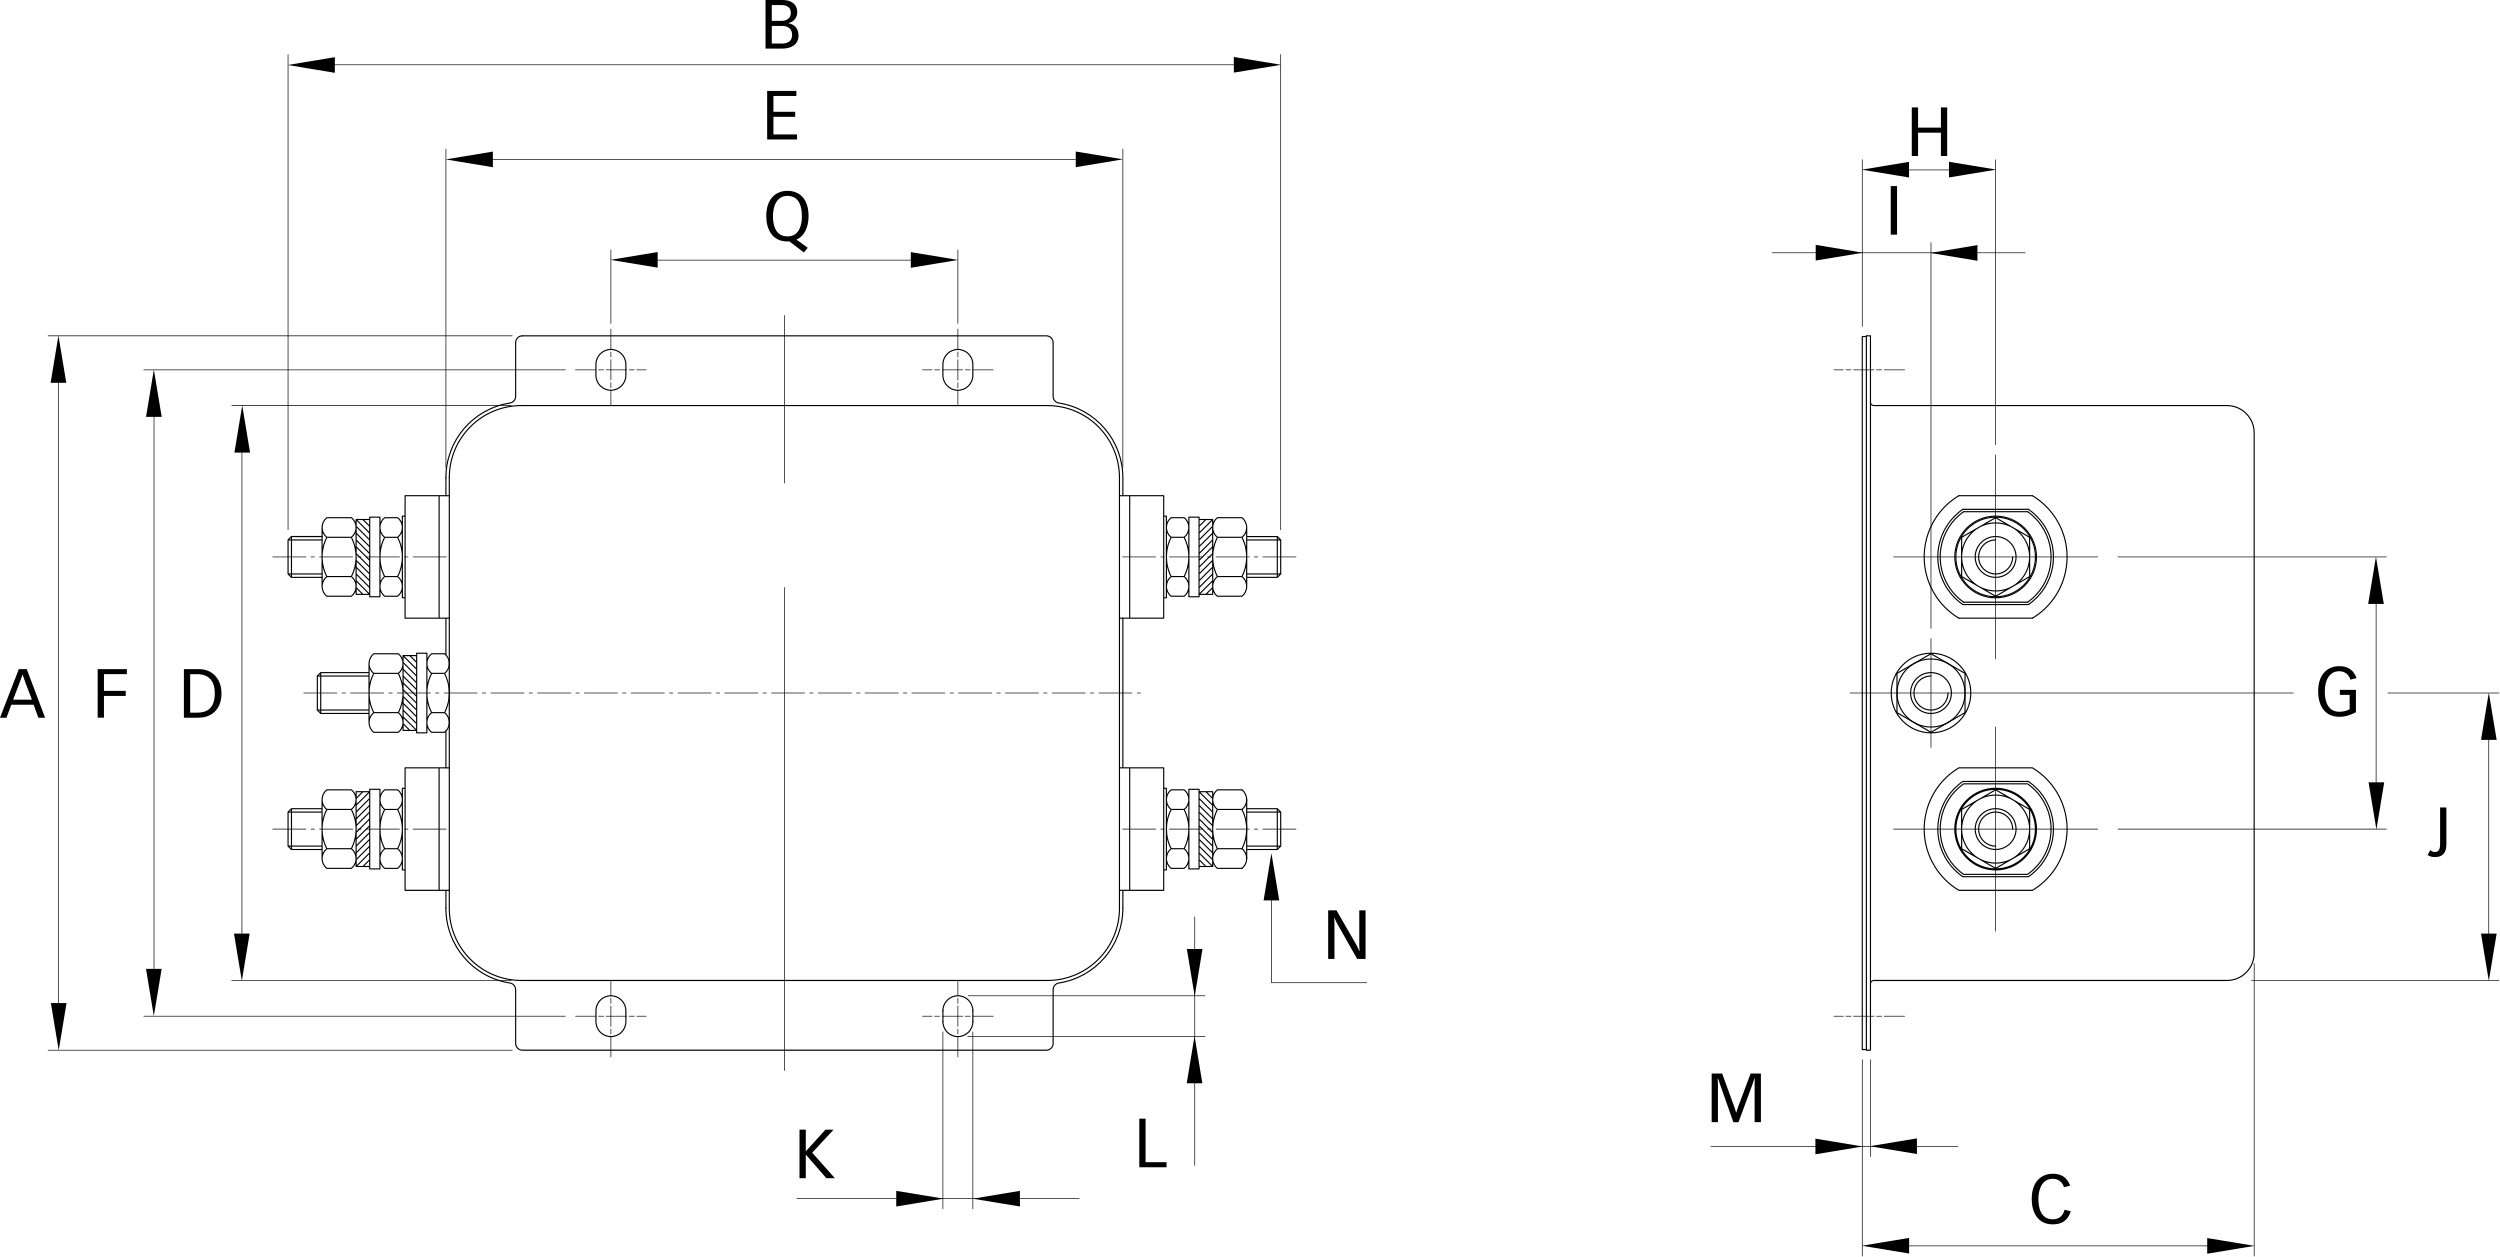 <?xml version="1.0" encoding="utf-8"?>
<!-- Generator: Adobe Illustrator 15.0.0, SVG Export Plug-In . SVG Version: 6.00 Build 0)  -->
<!DOCTYPE svg PUBLIC "-//W3C//DTD SVG 1.1//EN" "http://www.w3.org/Graphics/SVG/1.1/DTD/svg11.dtd">
<svg version="1.1" id="Ebene_1" xmlns="http://www.w3.org/2000/svg" xmlns:xlink="http://www.w3.org/1999/xlink" x="0px" y="0px"
	 width="659.259px" height="331.493px" viewBox="-214.215 -106.813 659.259 331.493"
	 enable-background="new -214.215 -106.813 659.259 331.493" xml:space="preserve">
<path fill="none" stroke="#000000" stroke-width="0.18" stroke-linecap="round" stroke-linejoin="round" stroke-miterlimit="500" d="
	M75.165-64.795H-89.899 M-96.626,16.462v-83.946 M81.886,16.462v-83.946 M116.787-89.726h-248.312 M-138.254,32.882V-92.417
	 M123.511,32.882V-92.417"/>
<g>
	<g>
		<defs>
			<rect id="SVGID_1_" x="-201.793" y="-92.686" width="646.837" height="317.366"/>
		</defs>
		<clipPath id="SVGID_2_">
			<use xlink:href="#SVGID_1_"  overflow="visible"/>
		</clipPath>
		
			<path clip-path="url(#SVGID_2_)" fill="none" stroke="#000000" stroke-width="0.3" stroke-linecap="round" stroke-linejoin="round" stroke-miterlimit="500" d="
			M-78.236,154.18c0-0.885-0.647-1.638-1.518-1.772 M-78.236,168.336c0,0.99,0.806,1.793,1.793,1.793 M-78.236,154.18v14.162
			 M-95.735,132.723c0,10.506,8.522,19.017,19.022,19.017 M-96.626,132.723c0,9.82,7.166,18.182,16.872,19.685 M-95.735,19.156
			v113.566 M-96.626,19.156v4.752 M34.434-10.715v2.871 M42.332-10.715v2.871 M34.434-7.844c0,2.178,1.767,3.942,3.949,3.942
			s3.949-1.767,3.949-3.942 M42.332-10.715c0-2.18-1.767-3.945-3.949-3.945s-3.949,1.768-3.949,3.945 M63.499-16.453v14.159
			 M63.499-2.296c0,0.882,0.647,1.635,1.523,1.77 M63.499-16.453c0-0.996-0.8-1.8-1.796-1.8 M80.992,19.156
			c0-10.503-8.511-19.02-19.02-19.02 M81.886,19.156c0-9.822-7.157-18.179-16.863-19.683 M65.023,152.407
			c-0.876,0.135-1.523,0.888-1.523,1.772 M61.703,170.129c0.996,0,1.796-0.803,1.796-1.793 M63.499,154.18v14.162 M61.973,151.739
			c10.509,0,19.02-8.511,19.02-19.017 M65.023,152.407c9.706-1.503,16.863-9.858,16.863-19.685 M80.992,19.156v113.566
			 M81.886,19.156v4.752 M-76.713,151.739H61.973 M-76.713,0.137H61.973 M-76.443-18.253H61.703 M-76.443,170.129H61.703"/>
	</g>
	<g>
		<defs>
			<rect id="SVGID_3_" x="-201.793" y="-92.686" width="646.837" height="317.366"/>
		</defs>
		<clipPath id="SVGID_4_">
			<use xlink:href="#SVGID_3_"  overflow="visible"/>
		</clipPath>
		
			<line clip-path="url(#SVGID_4_)" fill="none" stroke="#000000" stroke-width="0.18" stroke-linecap="round" stroke-linejoin="round" stroke-miterlimit="500" stroke-dasharray="8.746,1.346,0.897,1.346" x1="-142.285" y1="40.058" x2="-95.735" y2="40.058"/>
	</g>
	<g>
		<defs>
			<rect id="SVGID_5_" x="-201.793" y="-92.686" width="646.837" height="317.366"/>
		</defs>
		<clipPath id="SVGID_6_">
			<use xlink:href="#SVGID_5_"  overflow="visible"/>
		</clipPath>
		
			<path clip-path="url(#SVGID_6_)" fill="none" stroke="#000000" stroke-width="0.3" stroke-linecap="round" stroke-linejoin="round" stroke-miterlimit="500" d="
			M-138.254,35.573l0.899-0.904 M-138.254,44.542l0.899,0.898 M-137.354,34.673V45.44 M-138.254,35.573v8.966 M-129.28,44.542
			h-8.971 M-129.28,35.573h-8.971 M-129.28,34.673h-8.071 M-129.28,45.44h-8.071 M-78.236-16.457v14.164 M-79.757-0.527
			c0.873-0.135,1.521-0.888,1.521-1.77 M-76.446-18.253c-0.987,0-1.79,0.801-1.79,1.796 M-57.066-10.715v2.871 M-49.174-10.715
			v2.871 M-57.066-7.844c0,2.178,1.767,3.942,3.946,3.942c2.177,0,3.946-1.767,3.946-3.942 M-49.174-10.715
			c0-2.18-1.77-3.945-3.946-3.945c-2.18,0-3.946,1.768-3.946,3.945 M-76.71,0.137c-10.5,0-19.02,8.517-19.02,19.02 M-79.757-0.527
			c-9.703,1.504-16.869,9.858-16.869,19.683"/>
	</g>
	<g>
		<defs>
			<rect id="SVGID_7_" x="-201.793" y="-92.686" width="646.837" height="317.366"/>
		</defs>
		<clipPath id="SVGID_8_">
			<use xlink:href="#SVGID_7_"  overflow="visible"/>
		</clipPath>
		
			<line clip-path="url(#SVGID_8_)" fill="none" stroke="#000000" stroke-width="0.18" stroke-linecap="round" stroke-linejoin="round" stroke-miterlimit="500" x1="-7.37" y1="-23.635" x2="-7.37" y2="20.567"/>
	</g>
	<g>
		<defs>
			<rect id="SVGID_9_" x="-201.793" y="-92.686" width="646.837" height="317.366"/>
		</defs>
		<clipPath id="SVGID_10_">
			<use xlink:href="#SVGID_9_"  overflow="visible"/>
		</clipPath>
		
			<path clip-path="url(#SVGID_10_)" fill="none" stroke="#000000" stroke-width="0.18" stroke-linecap="round" stroke-linejoin="round" stroke-miterlimit="500" stroke-dasharray="5.382,0.673,1.346,0.673" d="
			M-53.12,171.928v-20.188 M-62.445,161.161h18.659 M38.383-20.047V0.137 M47.711-9.284H29.055 M-53.12-20.047V0.137 M-62.445-9.284
			h18.659"/>
	</g>
	<g>
		<defs>
			<rect id="SVGID_11_" x="-201.793" y="-92.686" width="646.837" height="317.366"/>
		</defs>
		<clipPath id="SVGID_12_">
			<use xlink:href="#SVGID_11_"  overflow="visible"/>
		</clipPath>
		
			<path clip-path="url(#SVGID_12_)" fill="none" stroke="#000000" stroke-width="0.3" stroke-linecap="round" stroke-linejoin="round" stroke-miterlimit="500" d="
			M-57.063,162.594c0,2.186,1.767,3.943,3.943,3.943c2.18,0,3.949-1.761,3.949-3.943 M-49.171,159.726
			c0-2.188-1.77-3.949-3.949-3.949c-2.177,0-3.943,1.764-3.943,3.949 M-49.171,162.594v-2.868 M-57.063,162.594v-2.868"/>
	</g>
	<g>
		<defs>
			<rect id="SVGID_13_" x="-201.793" y="-92.686" width="646.837" height="317.366"/>
		</defs>
		<clipPath id="SVGID_14_">
			<use xlink:href="#SVGID_13_"  overflow="visible"/>
		</clipPath>
		
			<line clip-path="url(#SVGID_14_)" fill="none" stroke="#000000" stroke-width="0.18" stroke-linecap="round" stroke-linejoin="round" stroke-miterlimit="500" stroke-dasharray="5.382,0.673,1.346,0.673" x1="47.711" y1="161.161" x2="29.052" y2="161.161"/>
	</g>
	<g>
		<defs>
			<rect id="SVGID_15_" x="-201.793" y="-92.686" width="646.837" height="317.366"/>
		</defs>
		<clipPath id="SVGID_16_">
			<use xlink:href="#SVGID_15_"  overflow="visible"/>
		</clipPath>
		
			<path clip-path="url(#SVGID_16_)" fill="none" stroke="#000000" stroke-width="0.3" stroke-linecap="round" stroke-linejoin="round" stroke-miterlimit="500" d="
			M34.434,162.594c0,2.186,1.767,3.946,3.952,3.946c2.18,0,3.946-1.764,3.946-3.946 M42.332,159.726
			c0-2.186-1.767-3.949-3.946-3.949c-2.186,0-3.952,1.767-3.952,3.949"/>
	</g>
	<g>
		<defs>
			<rect id="SVGID_17_" x="-201.793" y="-92.686" width="646.837" height="317.366"/>
		</defs>
		<clipPath id="SVGID_18_">
			<use xlink:href="#SVGID_17_"  overflow="visible"/>
		</clipPath>
		
			<line clip-path="url(#SVGID_18_)" fill="none" stroke="#000000" stroke-width="0.18" stroke-linecap="round" stroke-linejoin="round" stroke-miterlimit="500" stroke-dasharray="5.382,0.673,1.346,0.673" x1="38.383" y1="171.928" x2="38.383" y2="151.739"/>
	</g>
	<g>
		<defs>
			<rect id="SVGID_19_" x="-201.793" y="-92.686" width="646.837" height="317.366"/>
		</defs>
		<clipPath id="SVGID_20_">
			<use xlink:href="#SVGID_19_"  overflow="visible"/>
		</clipPath>
		
			<path clip-path="url(#SVGID_20_)" fill="none" stroke="#000000" stroke-width="0.3" stroke-linecap="round" stroke-linejoin="round" stroke-miterlimit="500" d="
			M-129.28,32.284v15.541 M-121.566,29.699h-6.454 M-121.566,34.88h-6.454 M-116.72,30.188h-3.586 M-116.72,31.982l-1.793-1.797
			 M-116.72,33.778l-3.586-3.59 M-114.028,29.564h-2.692 M-121.566,34.88c1.43-1.134,1.676-3.201,0.551-4.632
			c-0.158-0.208-0.349-0.39-0.551-0.549 M-121.566,45.233h-6.454 M-116.72,39.157l-3.586-3.582 M-116.72,40.955l-3.586-3.59
			 M-116.72,48.131l-3.586-3.592 M-116.72,46.333l-3.586-3.582 M-116.72,42.752l-3.586-3.595 M-116.72,44.539l-3.586-3.584
			 M-116.72,37.364l-3.586-3.586 M-116.72,35.573l-3.586-3.59 M-121.566,45.233c1.676-3.246,1.676-7.107,0-10.354 M-128.02,34.88
			c-1.679,3.246-1.679,7.107,0,10.354 M-128.02,29.699c-1.43,1.125-1.679,3.198-0.548,4.629c0.158,0.201,0.343,0.387,0.548,0.552
			 M-121.566,50.416h-6.454 M-116.72,49.928h-3.586 M-114.028,50.555h-2.692 M-128.02,45.233c-1.43,1.131-1.679,3.204-0.548,4.638
			c0.158,0.204,0.343,0.384,0.548,0.545 M-116.72,49.928l-3.586-3.592 M-118.513,49.928l-1.793-1.797 M-121.566,50.416
			c1.43-1.131,1.676-3.201,0.551-4.635c-0.158-0.201-0.349-0.384-0.551-0.548 M-116.72,29.564v20.991 M-114.028,29.564v20.991
			 M-120.306,30.188v19.74 M-130.531,71.457v8.971 M-129.64,81.324l-0.891-0.896 M-129.64,70.561v10.764 M-129.64,70.561
			l-0.891,0.896 M-115.642,65.58c-1.427,1.125-1.676,3.199-0.545,4.635c0.155,0.196,0.343,0.381,0.545,0.548 M-109.185,70.763
			c1.43-1.131,1.676-3.202,0.545-4.632c-0.155-0.205-0.346-0.39-0.545-0.551 M-109.185,70.763h-6.457 M-109.185,65.58h-6.457
			 M-109.185,81.116h-6.457 M-115.642,70.763c-1.676,3.246-1.676,7.107,0,10.354 M-109.185,81.116c1.676-3.246,1.676-7.107,0-10.354
			 M-116.899,68.17v15.539 M-101.647,65.445h-2.695 M-104.343,69.658l-3.586-3.58 M-104.343,67.865l-1.793-1.793 M-104.343,80.428
			l-3.586-3.592 M-104.343,78.632l-3.586-3.595 M-104.343,82.215l-3.586-3.583 M-104.343,84.014l-3.586-3.586 M-104.343,71.457
			l-3.586-3.592 M-104.343,76.836l-3.586-3.586 M-104.343,73.25l-3.586-3.592 M-104.343,75.037l-3.586-3.58 M-104.343,66.072h-3.586
			 M-116.899,70.561h-12.741 M-116.899,71.457h-13.632 M-116.899,80.428h-13.632 M-116.899,81.324h-12.741 M-109.185,86.299h-6.457
			 M-101.647,86.439h-2.695 M-104.343,85.807h-3.586 M-107.928,66.072v19.734 M-104.343,65.445v20.994 M-109.185,86.299
			c1.43-1.134,1.676-3.205,0.545-4.635c-0.155-0.199-0.346-0.384-0.545-0.548 M-106.135,85.807l-1.793-1.793 M-104.343,85.807
			l-3.586-3.586 M-115.642,81.116c-1.427,1.134-1.676,3.202-0.545,4.635c0.155,0.202,0.343,0.387,0.545,0.548 M-109.364,34.88
			c1.433-1.134,1.673-3.201,0.551-4.632c-0.164-0.208-0.346-0.39-0.551-0.549 M-112.771,29.699c-1.43,1.125-1.679,3.198-0.548,4.629
			c0.158,0.201,0.346,0.387,0.548,0.552 M-112.771,29.699h3.407 M-112.771,34.88h3.407 M-109.364,50.416
			c1.433-1.131,1.673-3.201,0.551-4.635c-0.164-0.201-0.346-0.384-0.551-0.548 M-112.771,45.233
			c-1.43,1.131-1.679,3.204-0.548,4.638c0.158,0.204,0.346,0.384,0.548,0.545 M-112.771,45.233h3.407 M-112.771,50.416h3.407
			 M-109.364,45.233c1.673-3.246,1.673-7.107,0-10.354 M-108.11,32.284v15.541 M-112.771,34.88c-1.676,3.246-1.676,7.107,0,10.354
			 M-96.626,56.204v9.702 M-96.986,65.58h-3.404 M-96.986,70.763h-3.404 M-100.39,65.58c-1.43,1.125-1.679,3.199-0.548,4.635
			c0.155,0.196,0.343,0.381,0.548,0.548 M-96.986,70.763c1.433-1.131,1.676-3.202,0.551-4.632c-0.161-0.205-0.343-0.39-0.551-0.551
			 M-96.986,81.116h-3.404 M-96.986,81.116c1.676-3.246,1.676-7.107,0-10.354 M-100.39,70.763c-1.679,3.246-1.679,7.107,0,10.354
			 M-96.986,86.299h-3.404 M-96.986,86.299c1.433-1.134,1.676-3.205,0.551-4.635c-0.161-0.199-0.343-0.384-0.551-0.548
			 M-101.647,65.445v20.994 M-100.39,81.116c-1.43,1.134-1.679,3.202-0.548,4.635c0.155,0.202,0.343,0.387,0.548,0.548
			 M-108.11,50.825h0.721 M-95.735,56.204h-11.654 M-108.11,29.293h0.721 M-95.735,23.905h-11.654 M-107.389,56.204V23.905
			 M-98.419,56.204V23.905 M-108.11,50.825V29.29 M42.332,162.594v-2.868 M34.434,162.594v-2.868"/>
	</g>
	<g>
		<defs>
			<rect id="SVGID_21_" x="-201.793" y="-92.686" width="646.837" height="317.366"/>
		</defs>
		<clipPath id="SVGID_22_">
			<use xlink:href="#SVGID_21_"  overflow="visible"/>
		</clipPath>
		
			<line clip-path="url(#SVGID_22_)" fill="none" stroke="#000000" stroke-width="0.18" stroke-linecap="round" stroke-linejoin="round" stroke-miterlimit="500" stroke-dasharray="8.746,1.346,0.897,1.346" x1="-142.285" y1="111.822" x2="-95.735" y2="111.822"/>
	</g>
	<g>
		<defs>
			<rect id="SVGID_23_" x="-201.793" y="-92.686" width="646.837" height="317.366"/>
		</defs>
		<clipPath id="SVGID_24_">
			<use xlink:href="#SVGID_23_"  overflow="visible"/>
		</clipPath>
		
			<path clip-path="url(#SVGID_24_)" fill="none" stroke="#000000" stroke-width="0.3" stroke-linecap="round" stroke-linejoin="round" stroke-miterlimit="500" d="
			M-96.626,127.971v4.752 M-108.11,122.586h0.718 M-95.735,127.971h-11.657 M-109.364,116.999c1.67-3.249,1.67-7.107,0-10.356
			 M-109.364,122.182c1.43-1.131,1.67-3.199,0.548-4.635c-0.161-0.205-0.346-0.387-0.548-0.548 M-116.72,121.689h-3.589
			 M-114.028,122.316h-2.689 M-116.72,119.896l-1.793,1.793 M-121.569,122.182h-6.454 M-112.771,106.643
			c-1.676,3.249-1.676,7.107,0,10.356 M-116.72,114.512l-3.589,3.589 M-116.72,112.719l-3.589,3.586 M-116.72,107.334l-3.589,3.586
			 M-116.72,105.541l-3.589,3.595 M-116.72,109.136l-3.589,3.583 M-116.72,110.926l-3.589,3.586 M-121.569,106.643h-6.454
			 M-121.569,116.999h-6.454 M-121.569,116.999c1.679-3.249,1.679-7.107,0-10.356 M-112.771,116.999
			c-1.427,1.131-1.679,3.202-0.548,4.635c0.158,0.202,0.349,0.387,0.548,0.548 M-116.72,116.311l-3.589,3.586 M-116.72,118.101
			l-3.589,3.589 M-121.569,122.182c1.433-1.131,1.679-3.199,0.551-4.635c-0.158-0.205-0.346-0.387-0.551-0.548 M-112.771,106.643
			h3.41 M-112.771,116.999h3.41 M-112.771,122.182h3.41 M-108.11,101.059h0.718 M-95.735,95.674h-11.657 M-118.513,101.955
			l-1.796,1.79 M-116.72,101.955h-3.589 M-114.028,101.328h-2.689 M-121.569,101.463h-6.454 M-112.771,101.463h3.41
			 M-108.11,101.059v21.533 M-98.422,95.674v32.297 M-107.389,95.674v32.297 M-108.11,119.592v-15.539 M-112.771,101.463
			c-1.427,1.125-1.679,3.202-0.548,4.635c0.158,0.199,0.349,0.384,0.548,0.545 M-109.364,106.643c1.43-1.128,1.67-3.199,0.548-4.629
			c-0.161-0.205-0.346-0.393-0.548-0.551 M-116.72,101.955l-3.589,3.583 M-116.72,103.745l-3.589,3.589 M-120.309,121.689v-19.729
			 M-121.569,106.643c1.433-1.128,1.679-3.199,0.551-4.629c-0.158-0.205-0.346-0.393-0.551-0.551 M-114.028,122.316v-20.988
			 M-116.72,122.316v-20.988 M-137.354,117.201v-10.764 M-129.28,117.201h-8.071 M-129.28,106.438h-8.071 M-138.254,116.311v-8.971
			 M-138.254,107.334l0.899-0.896 M-138.254,116.311l0.899,0.896 M-129.28,116.311h-8.971 M-129.28,107.334h-8.971 M-129.28,119.592
			v-15.539 M-128.02,106.643c-1.679,3.249-1.679,7.107,0,10.356 M-128.02,101.463c-1.43,1.125-1.679,3.202-0.548,4.635
			c0.158,0.199,0.346,0.384,0.548,0.545 M-128.02,116.999c-1.43,1.131-1.679,3.202-0.548,4.635c0.158,0.202,0.346,0.387,0.548,0.548
			"/>
	</g>
	<g>
		<defs>
			<rect id="SVGID_25_" x="-201.793" y="-92.686" width="646.837" height="317.366"/>
		</defs>
		<clipPath id="SVGID_26_">
			<use xlink:href="#SVGID_25_"  overflow="visible"/>
		</clipPath>
		
			<line clip-path="url(#SVGID_26_)" fill="none" stroke="#000000" stroke-width="0.18" stroke-linecap="round" stroke-linejoin="round" stroke-miterlimit="500" stroke-dasharray="8.746,1.346,0.897,1.346" x1="127.551" y1="40.058" x2="80.99" y2="40.058"/>
	</g>
	<g>
		<defs>
			<rect id="SVGID_27_" x="-201.793" y="-92.686" width="646.837" height="317.366"/>
		</defs>
		<clipPath id="SVGID_28_">
			<use xlink:href="#SVGID_27_"  overflow="visible"/>
		</clipPath>
		
			<path clip-path="url(#SVGID_28_)" fill="none" stroke="#000000" stroke-width="0.3" stroke-linecap="round" stroke-linejoin="round" stroke-miterlimit="500" d="
			M113.289,122.182c1.427-1.131,1.67-3.199,0.545-4.635c-0.158-0.205-0.346-0.387-0.545-0.548 M113.289,106.643
			c1.427-1.128,1.67-3.199,0.545-4.629c-0.158-0.199-0.346-0.393-0.545-0.551 M113.289,116.999c1.67-3.249,1.67-7.107,0-10.356
			 M93.37,29.297h-0.712 M80.99,23.908h11.669 M94.627,34.88c-1.673,3.246-1.673,7.107,0,10.354 M94.627,29.699
			c-1.427,1.125-1.676,3.201-0.545,4.629c0.155,0.207,0.346,0.39,0.545,0.555 M101.981,30.188h3.595 M99.297,29.564h2.684
			 M101.981,31.982l1.799-1.797 M106.829,29.699h6.46 M98.04,45.233c1.667-3.246,1.667-7.107,0-10.354 M101.981,37.364l3.595-3.586
			 M101.981,39.16l3.595-3.587 M101.981,44.542l3.595-3.587 M101.981,46.331l3.595-3.579 M101.981,42.752l3.595-3.592
			 M101.981,40.952l3.595-3.587 M106.829,45.233h6.46 M106.829,34.88h6.46 M106.829,34.88c-1.673,3.246-1.673,7.107,0,10.354
			 M98.04,34.88c1.427-1.134,1.667-3.201,0.545-4.632c-0.161-0.205-0.346-0.39-0.545-0.552 M101.981,35.573l3.595-3.587
			 M101.981,33.778l3.595-3.59 M106.829,29.699c-1.433,1.125-1.676,3.201-0.548,4.629c0.161,0.207,0.34,0.39,0.548,0.555
			 M98.04,45.233h-3.413 M98.04,34.88h-3.413 M98.04,29.699h-3.413 M93.37,50.822h-0.712 M80.99,56.201h11.669 M103.78,49.928
			l1.796-1.797 M101.981,49.928h3.595 M99.297,50.555h2.684 M106.829,50.419h6.46 M98.04,50.419h-3.413 M93.37,50.822V29.293
			 M83.688,56.201V23.908 M92.658,56.201V23.908 M93.37,32.287v15.535 M98.04,50.419c1.427-1.131,1.667-3.204,0.545-4.638
			c-0.161-0.204-0.346-0.384-0.545-0.548 M94.627,45.233c-1.427,1.131-1.676,3.204-0.545,4.638c0.155,0.201,0.346,0.384,0.545,0.548
			 M101.981,49.928l3.595-3.595 M101.981,48.131l3.595-3.589 M105.575,30.188v19.74 M106.829,45.233
			c-1.433,1.131-1.676,3.204-0.548,4.638c0.161,0.201,0.34,0.384,0.548,0.548 M99.297,29.564v20.991 M101.981,29.564v20.991
			 M122.612,34.676V45.44 M114.543,34.676h8.068 M114.543,45.44h8.068 M123.511,35.573v8.969 M123.511,44.542l-0.899,0.898
			 M123.511,35.573l-0.899-0.896 M114.543,35.573h8.968 M114.543,44.542h8.968 M114.543,32.287v15.535 M113.289,45.233
			c1.67-3.246,1.67-7.107,0-10.354 M113.289,50.419c1.427-1.131,1.67-3.204,0.545-4.638c-0.158-0.204-0.346-0.384-0.545-0.548
			 M113.289,34.88c1.427-1.134,1.67-3.201,0.545-4.632c-0.158-0.205-0.346-0.39-0.545-0.552"/>
	</g>
	<g>
		<defs>
			<rect id="SVGID_29_" x="-201.793" y="-92.686" width="646.837" height="317.366"/>
		</defs>
		<clipPath id="SVGID_30_">
			<use xlink:href="#SVGID_29_"  overflow="visible"/>
		</clipPath>
		
			<line clip-path="url(#SVGID_30_)" fill="none" stroke="#000000" stroke-width="0.18" stroke-linecap="round" stroke-linejoin="round" stroke-miterlimit="500" stroke-dasharray="8.746,1.346,0.897,1.346" x1="127.551" y1="111.822" x2="80.99" y2="111.822"/>
	</g>
	<g>
		<defs>
			<rect id="SVGID_31_" x="-201.793" y="-92.686" width="646.837" height="317.366"/>
		</defs>
		<clipPath id="SVGID_32_">
			<use xlink:href="#SVGID_31_"  overflow="visible"/>
		</clipPath>
		
			<path clip-path="url(#SVGID_32_)" fill="none" stroke="#000000" stroke-width="0.3" stroke-linecap="round" stroke-linejoin="round" stroke-miterlimit="500" d="
			M279.93,151.739c-0.498,0-0.896,0.401-0.896,0.896 M279.033-0.763c0,0.498,0.398,0.899,0.896,0.899 M373.041,151.739
			c3.961,0,7.175-3.214,7.175-7.175 M380.216,7.316c0-3.962-3.214-7.179-7.175-7.179 M373.041,151.739H279.93 M373.041,0.137H279.93
			 M277.952,170.129h1.081 M277.952-18.253h1.081 M279.033-18.253v188.382 M380.216,7.316v137.249 M277.952-18.253v188.382
			 M81.886,127.971v4.752 M81.886,56.204v39.464 M-96.626,85.965v9.703 M93.37,101.059h-0.712 M80.99,95.674h11.669 M99.297,101.328
			h2.684 M101.981,101.955h3.595 M103.78,101.955l1.796,1.79 M106.829,101.463h6.46 M98.04,101.463h-3.413 M94.627,106.643
			c-1.673,3.249-1.673,7.107,0,10.356 M93.37,122.586h-0.712 M80.99,127.971h11.669 M94.627,116.999
			c-1.427,1.131-1.676,3.202-0.545,4.635c0.155,0.202,0.346,0.384,0.545,0.548 M101.981,110.926l3.595,3.586 M101.981,109.136
			l3.595,3.583 M101.981,105.541l3.595,3.595 M101.981,107.334l3.595,3.586 M101.981,112.719l3.595,3.592 M101.981,114.512
			l3.595,3.589 M98.04,116.999c1.667-3.249,1.667-7.107,0-10.356 M106.829,116.999h6.46 M106.829,106.643h6.46 M106.829,106.643
			c-1.673,3.249-1.673,7.107,0,10.356 M101.981,119.894l1.799,1.796 M99.297,122.322h2.684 M101.981,121.689h3.595 M106.829,122.182
			h6.46 M106.829,116.999c-1.433,1.131-1.676,3.202-0.548,4.635c0.161,0.202,0.34,0.384,0.548,0.548 M101.981,118.101l3.595,3.589
			 M101.981,116.311l3.595,3.583 M98.04,122.182c1.427-1.131,1.667-3.199,0.545-4.635c-0.161-0.205-0.346-0.387-0.545-0.548
			 M98.04,122.182h-3.413 M98.04,116.999h-3.413 M98.04,106.643h-3.413 M101.981,122.322v-20.994 M99.297,122.322v-20.994
			 M106.829,101.463c-1.433,1.125-1.676,3.202-0.548,4.635c0.161,0.199,0.34,0.384,0.548,0.545 M105.575,121.689v-19.729
			 M101.981,103.745l3.595,3.589 M101.981,101.955l3.595,3.583 M94.627,101.463c-1.427,1.125-1.676,3.202-0.545,4.635
			c0.155,0.199,0.346,0.384,0.545,0.545 M98.04,106.643c1.427-1.128,1.667-3.199,0.545-4.629c-0.161-0.199-0.346-0.393-0.545-0.551
			 M93.37,119.592v-15.539 M92.658,95.674v32.297 M83.688,95.674v32.297 M93.37,101.059v21.533 M114.543,106.443h8.068
			 M114.543,117.201h8.068 M122.612,117.201v-10.764 M123.511,116.311v-8.971 M114.543,107.334h8.968 M114.543,116.311h8.968
			 M123.511,116.311l-0.899,0.896 M123.511,107.334l-0.899-0.896 M114.543,119.592v-15.539"/>
	</g>
	<g>
		<defs>
			<rect id="SVGID_33_" x="-201.793" y="-92.686" width="646.837" height="317.366"/>
		</defs>
		<clipPath id="SVGID_34_">
			<use xlink:href="#SVGID_33_"  overflow="visible"/>
		</clipPath>
		
			<path clip-path="url(#SVGID_34_)" fill="none" stroke="#000000" stroke-width="0.18" stroke-linecap="round" stroke-linejoin="round" stroke-miterlimit="500" stroke-dasharray="5.382,0.673,1.346,0.673" d="
			M288.039,161.161h-18.662 M288.039-9.284h-18.662"/>
	</g>
	<g>
		<defs>
			<rect id="SVGID_35_" x="-201.793" y="-92.686" width="646.837" height="317.366"/>
		</defs>
		<clipPath id="SVGID_36_">
			<use xlink:href="#SVGID_35_"  overflow="visible"/>
		</clipPath>
		
			<path clip-path="url(#SVGID_36_)" fill="none" stroke="#000000" stroke-width="0.3" stroke-linecap="round" stroke-linejoin="round" stroke-miterlimit="500" d="
			M305.491,75.934c0-5.792-4.699-10.488-10.497-10.488c-5.792,0-10.491,4.696-10.491,10.488c0,5.804,4.699,10.506,10.491,10.506
			C300.792,86.439,305.491,81.734,305.491,75.934z M303.968,81.116l-8.974,5.183l-8.968-5.183V70.763l8.968-5.183l8.974,5.183
			V81.116z"/>
	</g>
	<g>
		<defs>
			<rect id="SVGID_37_" x="-201.793" y="-92.686" width="646.837" height="317.366"/>
		</defs>
		<clipPath id="SVGID_38_">
			<use xlink:href="#SVGID_37_"  overflow="visible"/>
		</clipPath>
		
			<line clip-path="url(#SVGID_38_)" fill="none" stroke="#000000" stroke-width="0.18" stroke-linecap="round" stroke-linejoin="round" stroke-miterlimit="500" x1="294.994" y1="90.292" x2="294.994" y2="61.586"/>
	</g>
	<g>
		<defs>
			<rect id="SVGID_39_" x="-201.793" y="-92.686" width="646.837" height="317.366"/>
		</defs>
		<clipPath id="SVGID_40_">
			<use xlink:href="#SVGID_39_"  overflow="visible"/>
		</clipPath>
		
			<path clip-path="url(#SVGID_40_)" fill="none" stroke="#000000" stroke-width="0.3" stroke-linecap="round" stroke-linejoin="round" stroke-miterlimit="500" d="
			M303.968,75.939c0-4.948-4.014-8.971-8.974-8.971c-4.951,0-8.968,4.022-8.968,8.971c0,4.957,4.017,8.971,8.968,8.971
			C299.954,84.91,303.968,80.896,303.968,75.939z M300.376,75.939c0-2.971-2.405-5.379-5.382-5.379
			c-2.968,0-5.379,2.408-5.379,5.379c0,2.977,2.411,5.385,5.379,5.385C297.971,81.324,300.376,78.916,300.376,75.939z
			 M294.994,71.457c-2.479,0-4.482,2.004-4.482,4.477c0,2.481,2.004,4.494,4.482,4.494s4.485-2.013,4.485-4.494"/>
	</g>
	<g>
		<defs>
			<rect id="SVGID_41_" x="-201.793" y="-92.686" width="646.837" height="317.366"/>
		</defs>
		<clipPath id="SVGID_42_">
			<use xlink:href="#SVGID_41_"  overflow="visible"/>
		</clipPath>
		
			<line clip-path="url(#SVGID_42_)" fill="none" stroke="#000000" stroke-width="0.18" stroke-linecap="round" stroke-linejoin="round" stroke-miterlimit="500" x1="273.649" y1="75.939" x2="390.555" y2="75.939"/>
	</g>
	<g>
		<defs>
			<rect id="SVGID_43_" x="-201.793" y="-92.686" width="646.837" height="317.366"/>
		</defs>
		<clipPath id="SVGID_44_">
			<use xlink:href="#SVGID_43_"  overflow="visible"/>
		</clipPath>
		
			<path clip-path="url(#SVGID_44_)" fill="none" stroke="#000000" stroke-width="0.3" stroke-linecap="round" stroke-linejoin="round" stroke-miterlimit="500" d="
			M277.952,169.953h-1.078 M277.952-18.073h-1.078 M276.874-18.073v188.026"/>
	</g>
	<g>
		<defs>
			<rect id="SVGID_45_" x="-201.793" y="-92.686" width="646.837" height="317.366"/>
		</defs>
		<clipPath id="SVGID_46_">
			<use xlink:href="#SVGID_45_"  overflow="visible"/>
		</clipPath>
		
			<line clip-path="url(#SVGID_46_)" fill="none" stroke="#000000" stroke-width="0.18" stroke-linecap="round" stroke-linejoin="round" stroke-miterlimit="500" x1="312.045" y1="66.963" x2="312.045" y2="13.147"/>
	</g>
	<g>
		<defs>
			<rect id="SVGID_47_" x="-201.793" y="-92.686" width="646.837" height="317.366"/>
		</defs>
		<clipPath id="SVGID_48_">
			<use xlink:href="#SVGID_47_"  overflow="visible"/>
		</clipPath>
		
			<path clip-path="url(#SVGID_48_)" fill="none" stroke="#000000" stroke-width="0.3" stroke-linecap="round" stroke-linejoin="round" stroke-miterlimit="500" d="
			M302.339,23.908c-8.918,5.361-11.804,16.938-6.442,25.852c1.585,2.643,3.8,4.854,6.442,6.444 M303.385,27.5
			c-6.932,4.778-8.681,14.273-3.905,21.207c1.058,1.528,2.382,2.856,3.905,3.904 M303.584,28.13
			c-6.586,4.664-8.139,13.794-3.478,20.379c0.958,1.351,2.133,2.525,3.478,3.478 M320.694,52.61
			c6.935-4.777,8.684-14.269,3.905-21.202c-1.055-1.532-2.376-2.858-3.905-3.908 M320.494,51.986
			c6.589-4.668,8.145-13.794,3.475-20.382c-0.949-1.351-2.13-2.524-3.475-3.475 M321.745,56.204
			c8.915-5.361,11.804-16.932,6.442-25.85c-1.588-2.641-3.803-4.857-6.442-6.445 M322.806,40.058
			c0-5.946-4.819-10.761-10.761-10.761c-5.95,0-10.77,4.812-10.77,10.761c0,5.943,4.819,10.77,10.77,10.77
			C317.987,50.825,322.806,46.001,322.806,40.058z"/>
	</g>
	<g>
		<defs>
			<rect id="SVGID_49_" x="-201.793" y="-92.686" width="646.837" height="317.366"/>
		</defs>
		<clipPath id="SVGID_50_">
			<use xlink:href="#SVGID_49_"  overflow="visible"/>
		</clipPath>
		
			<line clip-path="url(#SVGID_50_)" fill="none" stroke="#000000" stroke-width="0.18" stroke-linecap="round" stroke-linejoin="round" stroke-miterlimit="500" x1="285.124" y1="40.058" x2="338.954" y2="40.058"/>
	</g>
	<g>
		<defs>
			<rect id="SVGID_51_" x="-201.793" y="-92.686" width="646.837" height="317.366"/>
		</defs>
		<clipPath id="SVGID_52_">
			<use xlink:href="#SVGID_51_"  overflow="visible"/>
		</clipPath>
		
			<path clip-path="url(#SVGID_52_)" fill="none" stroke="#000000" stroke-width="0.3" stroke-linecap="round" stroke-linejoin="round" stroke-miterlimit="500" d="
			M302.339,127.971h19.406 M303.385,124.382h17.309 M303.584,123.755h16.91 M302.339,95.674h19.406 M303.385,99.263h17.309
			 M303.584,99.89h16.91 M316.528,111.822c0-2.479-2.013-4.488-4.482-4.488c-2.481,0-4.488,2.01-4.488,4.488
			c0,2.473,2.007,4.488,4.488,4.488 M317.427,111.822c0-2.971-2.417-5.385-5.382-5.385c-2.977,0-5.388,2.414-5.388,5.385
			s2.411,5.379,5.388,5.379C315.01,117.201,317.427,114.799,317.427,111.822z M321.745,127.971
			c8.915-5.361,11.804-16.937,6.442-25.854c-1.588-2.64-3.803-4.854-6.442-6.442 M322.806,111.822
			c0-5.947-4.819-10.764-10.761-10.764c-5.95,0-10.77,4.813-10.77,10.764c0,5.938,4.819,10.764,10.77,10.764
			C317.987,122.586,322.806,117.764,322.806,111.822z M320.694,124.382c6.935-4.778,8.684-14.276,3.905-21.208
			c-1.055-1.535-2.376-2.854-3.905-3.911 M320.494,123.755c6.589-4.673,8.145-13.796,3.475-20.385
			c-0.949-1.345-2.13-2.522-3.475-3.48 M321.007,106.64l-8.962-5.177l-8.974,5.177v10.359l8.974,5.183l8.962-5.183V106.64z
			 M322.539,111.822c0-5.801-4.702-10.494-10.494-10.494c-5.804,0-10.5,4.693-10.5,10.494c0,5.795,4.696,10.494,10.5,10.494
			C317.837,122.322,322.539,117.617,322.539,111.822z M321.007,111.822c0-4.951-4.014-8.971-8.962-8.971
			c-4.96,0-8.974,4.02-8.974,8.971s4.014,8.968,8.974,8.968C316.993,120.793,321.007,116.776,321.007,111.822z M302.339,95.674
			c-8.918,5.358-11.804,16.937-6.442,25.852c1.585,2.648,3.8,4.852,6.442,6.445 M303.385,99.263
			c-6.932,4.775-8.681,14.273-3.905,21.208c1.058,1.529,2.382,2.854,3.905,3.911 M303.584,99.89
			c-6.586,4.673-8.139,13.796-3.478,20.391c0.958,1.342,2.133,2.522,3.478,3.475 M321.007,40.058c0-4.95-4.014-8.974-8.962-8.974
			c-4.96,0-8.974,4.024-8.974,8.974c0,4.956,4.014,8.969,8.974,8.969C316.993,49.027,321.007,45.014,321.007,40.058z
			 M322.539,40.058c0-5.799-4.702-10.494-10.494-10.494c-5.804,0-10.5,4.695-10.5,10.494c0,5.796,4.696,10.497,10.5,10.497
			C317.837,50.555,322.539,45.852,322.539,40.058z M321.007,45.233l-8.962,5.186l-8.974-5.186V34.88l8.974-5.181l8.962,5.181V45.233
			z M317.427,40.058c0-2.971-2.417-5.382-5.382-5.382c-2.977,0-5.388,2.411-5.388,5.382c0,2.975,2.411,5.382,5.388,5.382
			C315.01,45.44,317.427,43.033,317.427,40.058z M312.045,35.573c-2.481,0-4.488,2.004-4.488,4.482c0,2.477,2.007,4.484,4.488,4.484
			c2.47,0,4.482-2.007,4.482-4.484 M302.339,23.908h19.406 M303.385,27.5h17.309 M303.584,28.13h16.91 M303.385,52.613h17.309
			 M303.584,51.989h16.91 M302.339,56.204h19.406"/>
	</g>
	<g>
		<defs>
			<rect id="SVGID_53_" x="-201.793" y="-92.686" width="646.837" height="317.366"/>
		</defs>
		<clipPath id="SVGID_54_">
			<use xlink:href="#SVGID_53_"  overflow="visible"/>
		</clipPath>
		
			<path clip-path="url(#SVGID_54_)" fill="none" stroke="#000000" stroke-width="0.18" stroke-linecap="round" stroke-linejoin="round" stroke-miterlimit="500" d="
			M236.96,195.497h65.118 M279.033,172.646v25.544 M283.604,221.721h89.886 M380.216,147.257v77.153 M276.874,172.646v51.765
			 M412.375,46.786v58.31 M344.304,111.822h70.77 M344.304,40.058h70.77 M283.604-61.999h21.709 M312.045,10.451V-64.69
			 M276.874-20.764V-64.69 M319.829-40.149h-66.75 M294.994,58.895v-101.73 M285.124,111.822h53.83 M312.045,84.91v53.827"/>
	</g>
	<g>
		<defs>
			<rect id="SVGID_55_" x="-201.793" y="-92.686" width="646.837" height="317.366"/>
		</defs>
		<clipPath id="SVGID_56_">
			<use xlink:href="#SVGID_55_"  overflow="visible"/>
		</clipPath>
		
			<line clip-path="url(#SVGID_56_)" fill="none" stroke="#000000" stroke-width="0.18" stroke-linecap="round" stroke-linejoin="round" stroke-miterlimit="500" stroke-dasharray="8.746,1.346,0.897,1.346" x1="-134.117" y1="75.939" x2="86.541" y2="75.939"/>
	</g>
	<g>
		<defs>
			<rect id="SVGID_57_" x="-201.793" y="-92.686" width="646.837" height="317.366"/>
		</defs>
		<clipPath id="SVGID_58_">
			<use xlink:href="#SVGID_57_"  overflow="visible"/>
		</clipPath>
		
			<path clip-path="url(#SVGID_58_)" fill="none" stroke="#000000" stroke-width="0.18" stroke-linecap="round" stroke-linejoin="round" stroke-miterlimit="500" d="
			M442.079,82.663v62.024 M379.533,151.736h65.241 M415.469,75.934h29.309 M-7.37,48.113v127.403 M100.847,135.005v65.502
			 M41.131,155.776h62.411 M40.964,166.543h62.578 M-4.089,209.278h74.432 M42.329,165.286v46.679 M34.431,165.286v46.679
			 M-46.39-38.219h78.047 M38.383-21.52v-19.393 M-53.12-21.52v-19.393 M-198.834-11.523v174.929 M-79.133,170.129h-122.391
			 M-79.133-18.253h-122.391 M-173.597-2.554v156.986 M-65.14,161.161H-176.29 M-65.14-9.284H-176.29 M-150.415,6.869v138.146
			 M-79.399,151.739h-73.699 M-79.399,0.137h-73.699"/>
	</g>
</g>
<polygon points="-200.797,157.701 -196.672,157.701 -198.731,170.167 "/>
<polygon points="-175.713,148.678 -171.588,148.678 -173.65,161.138 "/>
<polygon points="-152.51,139.388 -148.385,139.388 -150.441,151.851 "/>
<polygon points="98.764,143.439 102.889,143.439 100.829,155.902 "/>
<polygon points="410.383,99.497 414.508,99.497 412.451,111.957 "/>
<polygon points="440.031,139.388 444.156,139.388 442.094,151.851 "/>
<polygon points="-196.742,-5.872 -200.867,-5.872 -198.804,-18.335 "/>
<polygon points="-171.576,3.11 -175.701,3.11 -173.644,-9.353 "/>
<polygon points="-148.273,12.544 -152.398,12.544 -150.339,0.08 "/>
<polygon points="102.851,178.851 98.726,178.851 100.788,166.388 "/>
<polygon points="414.403,52.451 410.278,52.451 412.334,39.989 "/>
<polygon points="444.162,88.297 440.037,88.297 442.094,75.834 "/>
<polygon points="-40.786,-40.354 -40.786,-36.229 -53.252,-38.291 "/>
<polygon points="-84.242,-66.839 -84.242,-62.714 -96.702,-64.778 "/>
<polygon points="-125.914,-91.735 -125.914,-87.61 -138.377,-89.671 "/>
<polygon points="54.74,207.219 54.74,211.344 42.28,209.287 "/>
<polygon points="291.288,193.379 291.288,197.504 278.825,195.447 "/>
<polygon points="289.229,219.626 289.229,223.751 276.766,221.691 "/>
<polygon points="307.24,-42.175 307.24,-38.05 294.781,-40.111 "/>
<polygon points="289.199,-64.135 289.199,-60.01 276.734,-62.065 "/>
<polygon points="22.126,211.344 22.126,207.219 34.589,209.278 "/>
<polygon points="25.973,-36.199 25.973,-40.324 38.433,-38.269 "/>
<polygon points="69.467,-62.731 69.467,-66.856 81.927,-64.798 "/>
<polygon points="111.151,-87.662 111.151,-91.787 123.611,-89.726 "/>
<polygon points="264.593,-38.11 264.593,-42.235 277.059,-40.177 "/>
<polygon points="299.74,-60.019 299.74,-64.144 312.203,-62.087 "/>
<polygon points="264.514,197.58 264.514,193.455 276.977,195.518 "/>
<polygon points="367.832,223.792 367.832,219.667 380.298,221.727 "/>
<line fill="none" stroke="#000000" stroke-width="0.18" stroke-linecap="round" stroke-linejoin="round" stroke-miterlimit="500" x1="121.117" y1="126.866" x2="121.117" y2="152.278"/>
<polygon points="123.124,130.622 118.999,130.622 121.062,118.159 "/>
<line fill="none" stroke="#000000" stroke-width="0.18" stroke-linecap="round" stroke-linejoin="round" stroke-miterlimit="500" x1="121.132" y1="152.334" x2="146.187" y2="152.334"/>
<g>
	<path d="M-207.163,69.638l4.84,12.812h-1.778l-1.242-3.422h-5.883l-1.28,3.422h-1.708l4.963-12.812H-207.163z M-205.795,77.697
		l-1.693-4.427c-0.27-0.718-0.504-1.474-0.756-2.194h-0.032c-0.27,0.721-0.521,1.477-0.791,2.194l-1.69,4.427H-205.795z"/>
</g>
<g>
	<path d="M331.862,212.606c-0.756,2.411-2.376,3.454-4.731,3.454c-4.172,0-5.575-3.454-5.575-6.677c0-4.966,2.877-6.677,5.575-6.677
		c3.381,0,4.228,2.306,4.553,3.149l-1.62,0.416c-0.27-1.025-1.207-2.232-2.936-2.232c-2.915,0-3.812,2.897-3.812,5.344
		c0,1.925,0.448,5.344,3.812,5.344c1.854,0,2.736-1.169,3.094-2.522L331.862,212.606z"/>
</g>
<g>
	<path d="M-12.342-106.813h4.532c2.065,0,3.832,0.99,3.832,3.272c0,1.242-0.776,2.448-2.25,2.791v0.089
		c1.043,0.18,2.59,0.973,2.59,3.22c0,2.43-2.033,3.438-4.207,3.438h-4.497V-106.813z M-10.689-101.308h2.534
		c1.403,0,2.484-0.684,2.484-2.124c0-1.512-1.134-2.052-2.59-2.052h-2.429V-101.308z M-10.689-95.336h2.66
		c1.351,0,2.698-0.434,2.698-2.322c0-1.526-1.078-2.319-2.625-2.319h-2.733V-95.336z"/>
</g>
<g>
	<path d="M-11.911-82.838h7.699v1.33h-6.047v4.175h5.739v1.33h-5.739v4.644h6.226v1.329h-7.878V-82.838z"/>
</g>
<g>
	<path d="M407.052,81.008c-1.62,0.809-2.771,1.201-4.389,1.201c-4.175,0-5.578-3.451-5.578-6.674c0-4.963,2.877-6.674,5.578-6.674
		c3.381,0,4.225,2.303,4.55,3.146l-1.62,0.416c-0.27-1.025-1.207-2.232-2.933-2.232c-2.918,0-3.814,2.9-3.814,5.344
		c0,1.928,0.451,5.344,3.814,5.344c1.33,0,2.25-0.378,2.736-0.668v-3.779h-2.572v-1.327h4.228V81.008L407.052,81.008z"/>
</g>
<g>
	<path d="M-3.383,191.082h1.658v5.701l5.197-5.701h2.124l-5.631,6.079l5.991,6.729h-2.25l-5.432-6.243v6.243h-1.658V191.082z"/>
</g>
<g>
	<path d="M-188.454,69.638h7.696v1.327h-6.044v4.412h5.739v1.33h-5.739v5.736h-1.655V69.638H-188.454z"/>
</g>
<g>
	<path d="M136.032,133.25h2.191l5.145,8.941c0.27,0.463,0.703,1.327,0.864,1.764h0.091c-0.035-0.437-0.091-1.049-0.091-1.603v-9.103
		h1.655v12.809h-2.212l-5.127-9.05c-0.27-0.466-0.703-1.327-0.864-1.764h-0.091c0.035,0.437,0.091,1.046,0.091,1.603v9.211h-1.655
		V133.25H136.032z"/>
</g>
<g>
	<path d="M286.041-57.748v12.81h-1.658v-12.81H286.041z"/>
</g>
<g>
	<path d="M430.906,106.124v9.589c0,1.453-0.308,3.486-3.023,3.486c-0.861,0-1.474-0.214-1.925-0.557l0.703-1.295
		c0.196,0.179,0.574,0.521,1.204,0.521c1.225,0,1.383-1.134,1.383-2.033v-9.715h1.658V106.124z"/>
</g>
<g>
	<path d="M291.584-78.484v5.325h6.026v-5.325h1.655v12.81h-1.655v-6.152h-6.026v6.152h-1.655v-12.81H291.584z"/>
</g>
<g>
	<path d="M86.225,188.188h1.655v11.479h5.525v1.33h-7.181V188.188z"/>
</g>
<g>
	<path d="M237.156,176.29h2.769l3.129,8.581c0.234,0.612,0.448,1.436,0.539,1.688h0.073c0.088-0.252,0.305-1.075,0.539-1.688
		l3.22-8.581h2.716v12.812h-1.655v-10.02c0-0.521,0.038-1.242,0.056-1.459h-0.108c-0.199,0.574-0.378,1.134-0.577,1.676
		l-3.615,9.806h-1.368l-3.451-9.806c-0.199-0.542-0.378-1.096-0.56-1.676h-0.108c0.021,0.217,0.056,0.938,0.056,1.459v10.02h-1.655
		V176.29H237.156z"/>
</g>
<g>
	<path d="M-165.719,69.638h3.92c3.812,0,5.991,2.81,5.991,6.404c0,3.58-1.98,6.407-6.17,6.407h-3.741V69.638z M-164.067,81.116
		h1.799c2.25,0,4.696-0.794,4.696-5.074c0-3.073-1.368-5.071-4.696-5.071h-1.799V81.116z"/>
</g>
<g>
	<path d="M-2.234-40.243l-3.847-2.934c-0.164,0.037-0.325,0.037-0.486,0.037c-4.175,0-5.578-3.454-5.578-6.675
		c0-4.966,2.877-6.675,5.578-6.675c2.736,0,5.575,1.638,5.575,6.675c0,2.499-0.844,5.145-3.199,6.186l2.988,2.159L-2.234-40.243z
		 M-2.756-49.813c0-2.445-0.647-5.344-3.812-5.344c-2.918,0-3.814,2.899-3.814,5.344c0,1.926,0.451,5.342,3.814,5.342
		S-2.756-47.89-2.756-49.813z"/>
</g>
</svg>
